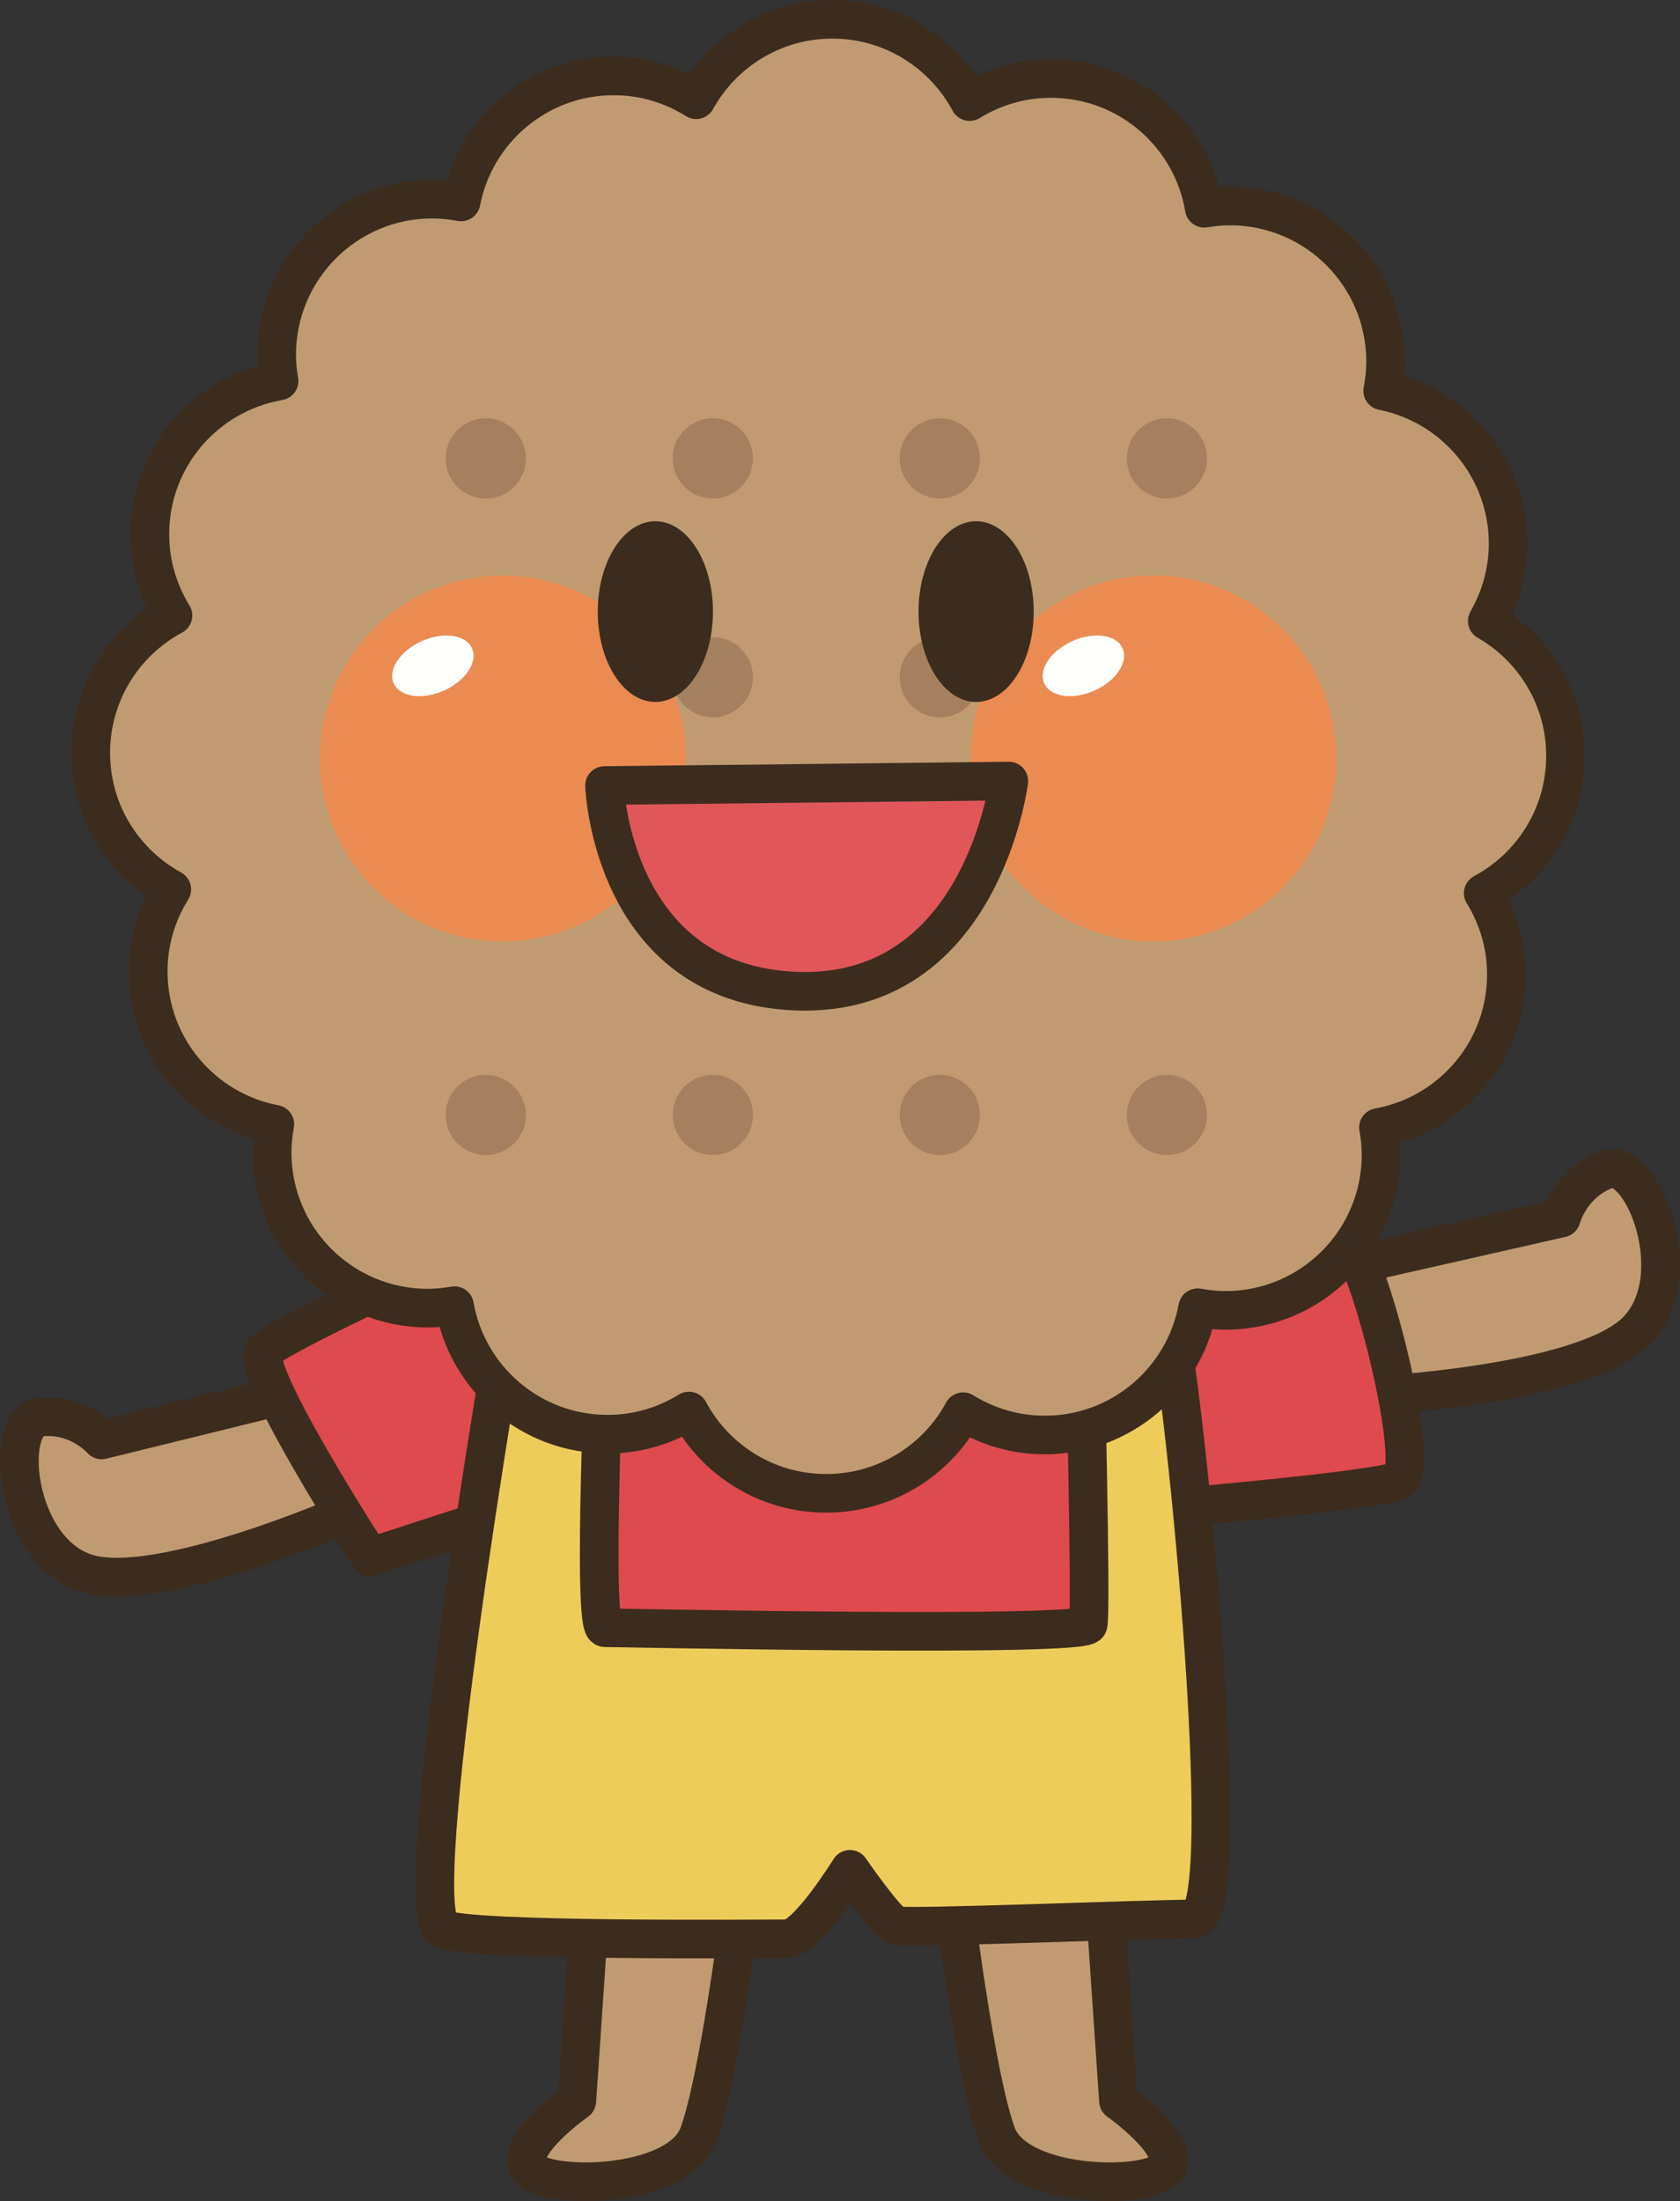 <?xml version="1.0" encoding="UTF-8"?>
<!DOCTYPE svg PUBLIC "-//W3C//DTD SVG 1.1//EN" "http://www.w3.org/Graphics/SVG/1.1/DTD/svg11.dtd">
<svg version="1.1" xmlns="http://www.w3.org/2000/svg" xmlns:xlink="http://www.w3.org/1999/xlink" x="0" y="0" width="435.14" height="570.05" viewBox="0, 0, 435.14, 570.05">
  <rect x="0" y="0" width="435.14" height="570.05" fill="#333333" stroke="none"/>
  <g id="Layer_1">
    <path d="M343.146,329.347 L404.396,315.459 C404.396,315.459 406.632,306.524 416.017,302.94 C425.392,299.365 437.931,331.094 423.644,344.951 C409.318,358.828 354.806,361.514 354.806,361.514" fill="#C09B71" id="path833"/>
    <path d="M343.146,329.347 L404.396,315.459 C404.396,315.459 406.632,306.524 416.017,302.94 C425.392,299.365 437.931,331.094 423.644,344.951 C409.318,358.828 354.806,361.514 354.806,361.514" fill-opacity="0" stroke="#3C2C1E" stroke-width="10" stroke-linecap="round" stroke-linejoin="round" id="path835"/>
    <path d="M286.544,497.842 L289.699,544.131 C289.699,544.131 305.509,555.264 302.345,561.27 C299.181,567.276 263.361,567.266 258.097,552.695 C252.833,538.125 247.57,496.123 247.57,496.123" fill="#C09B71" id="path837"/>
    <path d="M286.544,497.842 L289.699,544.131 C289.699,544.131 305.509,555.264 302.345,561.27 C299.181,567.276 263.361,567.266 258.097,552.695 C252.833,538.125 247.57,496.123 247.57,496.123" fill-opacity="0" stroke="#3C2C1E" stroke-width="10" stroke-linecap="round" stroke-linejoin="round" id="path839"/>
    <path d="M86.457,358.135 L26.325,372.93 C26.325,372.93 20.407,366.026 10.543,367.013 C0.7,367.998 3.629,401.514 22.379,407.432 C41.11,413.34 90.392,391.66 90.392,391.66" fill="#C09B71" id="path841"/>
    <path d="M86.457,358.135 L26.325,372.93 C26.325,372.93 20.407,366.026 10.543,367.013 C0.7,367.998 3.629,401.514 22.379,407.432 C41.11,413.34 90.392,391.66 90.392,391.66" fill-opacity="0" stroke="#3C2C1E" stroke-width="10" stroke-linecap="round" stroke-linejoin="round" id="path843"/>
    <path d="M152.56,497.842 L149.406,544.131 C149.406,544.131 133.595,555.264 136.749,561.27 C139.923,567.276 175.744,567.266 180.998,552.695 C186.261,538.125 191.525,496.123 191.525,496.123" fill="#C09B71" id="path845"/>
    <path d="M152.56,497.842 L149.406,544.131 C149.406,544.131 133.595,555.264 136.749,561.27 C139.923,567.276 175.744,567.266 180.998,552.695 C186.261,538.125 191.525,496.123 191.525,496.123" fill-opacity="0" stroke="#3C2C1E" stroke-width="10" stroke-linecap="round" stroke-linejoin="round" id="path847"/>
    <path d="M294.201,336.836 C294.201,336.836 340.236,314.404 347.306,318.722 C354.396,323.027 368.556,380.84 362.355,383.428 C356.164,386.026 305.705,390.332 305.705,390.332 C305.705,390.332 311.017,445.557 304.826,445.557 C298.615,445.557 123.341,447.285 120.685,443.838 C118.039,440.381 125.109,393.779 125.109,393.779 L95.89,403.272 C95.89,403.272 64.02,354.092 68.454,349.776 C72.873,345.469 116.261,325.615 116.261,325.615" fill="#DE4A4D" id="path849"/>
    <path d="M294.201,336.836 C294.201,336.836 340.236,314.404 347.306,318.722 C354.396,323.027 368.556,380.84 362.355,383.428 C356.164,386.026 305.705,390.332 305.705,390.332 C305.705,390.332 311.017,445.557 304.826,445.557 C298.615,445.557 123.341,447.285 120.685,443.838 C118.039,440.381 125.109,393.779 125.109,393.779 L95.89,403.272 C95.89,403.272 64.02,354.092 68.454,349.776 C72.873,345.469 116.261,325.615 116.261,325.615" fill-opacity="0" stroke="#3C2C1E" stroke-width="10" stroke-linecap="round" stroke-linejoin="round" id="path851"/>
    <path d="M309.279,496.983 C297.277,496.983 234.718,499.551 232.15,498.701 C229.572,497.842 220.138,484.131 220.138,484.131 C220.138,484.131 209.005,502.129 203.859,502.129 C198.722,502.129 120.783,502.861 114.708,499.561 C105.294,494.414 130.998,344.424 130.998,344.424 L156.72,346.993 C156.72,346.993 153.283,421.563 156.72,421.563 C160.148,421.563 280.988,424.131 281.847,420.713 C282.707,417.276 280.998,347.852 280.998,347.852 C280.998,347.852 299.845,343.565 302.414,343.565 C304.982,343.565 321.271,496.983 309.279,496.983" fill="#EECC5A" id="path853"/>
    <path d="M309.279,496.983 C297.277,496.983 234.718,499.551 232.15,498.701 C229.572,497.842 220.138,484.131 220.138,484.131 C220.138,484.131 209.005,502.129 203.859,502.129 C198.722,502.129 120.783,502.861 114.708,499.561 C105.294,494.414 130.998,344.424 130.998,344.424 L156.72,346.993 C156.72,346.993 153.283,421.563 156.72,421.563 C160.148,421.563 280.988,424.131 281.847,420.713 C282.707,417.276 280.998,347.852 280.998,347.852 C280.998,347.852 299.845,343.565 302.414,343.565 C304.982,343.565 321.271,496.983 309.279,496.983 z" fill-opacity="0" stroke="#3C2C1E" stroke-width="10" stroke-linecap="round" stroke-linejoin="round" id="path855"/>
    <path d="M405.485,195.763 C405.485,180.811 397.321,167.784 385.216,160.83 C388.615,154.922 390.612,148.076 390.612,140.763 C390.612,121.192 376.637,104.883 358.131,101.222 C358.605,98.77 358.883,96.231 358.883,93.643 C358.883,71.388 340.836,53.35 318.561,53.35 C316.305,53.35 314.088,53.584 311.92,53.936 C308.732,34.863 292.194,20.332 272.208,20.332 C264.469,20.332 257.277,22.539 251.144,26.318 C244.342,13.633 230.983,5 215.587,5 C200.397,5 187.179,13.408 180.314,25.83 C174.118,21.943 166.818,19.658 158.971,19.658 C139.342,19.658 123.009,33.711 119.425,52.295 C117.003,51.846 114.508,51.572 111.964,51.572 C89.713,51.572 71.666,69.629 71.666,91.895 C71.666,94.2 71.901,96.475 72.291,98.672 C53.292,101.934 38.82,118.438 38.82,138.35 C38.82,146.094 41.046,153.301 44.811,159.424 C32.14,166.211 23.512,179.58 23.512,194.981 C23.512,210.234 31.994,223.496 44.494,230.342 C40.651,236.504 38.39,243.789 38.39,251.582 C38.39,271.27 52.521,287.647 71.183,291.172 C70.749,293.545 70.495,295.977 70.495,298.486 C70.495,320.752 88.537,338.789 110.792,338.789 C113.161,338.789 115.465,338.545 117.721,338.154 C121.046,357.07 137.516,371.436 157.374,371.436 C165.099,371.436 172.311,369.229 178.444,365.44 C185.226,378.125 198.6,386.758 213.991,386.758 C229.313,386.758 242.643,378.203 249.459,365.615 C255.607,369.414 262.833,371.651 270.607,371.651 C290.353,371.651 306.749,357.451 310.211,338.692 C312.54,339.111 314.933,339.375 317.389,339.375 C339.66,339.375 357.707,321.328 357.707,299.063 C357.707,296.66 357.448,294.317 357.042,292.013 C375.875,288.623 390.167,272.188 390.167,252.383 C390.167,244.649 387.951,237.451 384.166,231.318 C396.847,224.522 405.485,211.162 405.485,195.763" fill="#C09B71" id="path857"/>
    <path d="M405.485,195.763 C405.485,180.811 397.321,167.784 385.216,160.83 C388.615,154.922 390.612,148.076 390.612,140.763 C390.612,121.192 376.637,104.883 358.131,101.222 C358.605,98.77 358.883,96.231 358.883,93.643 C358.883,71.388 340.836,53.35 318.561,53.35 C316.305,53.35 314.088,53.584 311.92,53.936 C308.732,34.863 292.194,20.332 272.208,20.332 C264.469,20.332 257.277,22.539 251.144,26.318 C244.342,13.633 230.983,5 215.587,5 C200.397,5 187.179,13.408 180.314,25.83 C174.118,21.943 166.818,19.658 158.971,19.658 C139.342,19.658 123.009,33.711 119.425,52.295 C117.003,51.846 114.508,51.572 111.964,51.572 C89.713,51.572 71.666,69.629 71.666,91.895 C71.666,94.2 71.901,96.475 72.291,98.672 C53.292,101.934 38.82,118.438 38.82,138.35 C38.82,146.094 41.046,153.301 44.811,159.424 C32.14,166.211 23.512,179.58 23.512,194.981 C23.512,210.234 31.994,223.496 44.494,230.342 C40.651,236.504 38.39,243.789 38.39,251.582 C38.39,271.27 52.521,287.647 71.183,291.172 C70.749,293.545 70.495,295.977 70.495,298.486 C70.495,320.752 88.537,338.789 110.792,338.789 C113.161,338.789 115.465,338.545 117.721,338.154 C121.046,357.07 137.516,371.436 157.374,371.436 C165.099,371.436 172.311,369.229 178.444,365.44 C185.226,378.125 198.6,386.758 213.991,386.758 C229.313,386.758 242.643,378.203 249.459,365.615 C255.607,369.414 262.833,371.651 270.607,371.651 C290.353,371.651 306.749,357.451 310.211,338.692 C312.54,339.111 314.933,339.375 317.389,339.375 C339.66,339.375 357.707,321.328 357.707,299.063 C357.707,296.66 357.448,294.317 357.042,292.013 C375.875,288.623 390.167,272.188 390.167,252.383 C390.167,244.649 387.951,237.451 384.166,231.318 C396.847,224.522 405.485,211.162 405.485,195.763 z" fill-opacity="0" stroke="#3C2C1E" stroke-width="10" stroke-linecap="round" stroke-linejoin="round" id="path859"/>
    <path d="M136.207,118.731 C136.207,124.463 131.564,129.121 125.827,129.121 C120.08,129.121 115.431,124.463 115.431,118.731 C115.431,112.988 120.08,108.33 125.827,108.33 C131.564,108.33 136.207,112.988 136.207,118.731" fill="#A4805E" id="path861"/>
    <path d="M195.016,118.731 C195.016,124.463 190.363,129.121 184.635,129.121 C178.888,129.121 174.235,124.463 174.235,118.731 C174.235,112.988 178.888,108.33 184.635,108.33 C190.363,108.33 195.016,112.988 195.016,118.731" fill="#A4805E" id="path863"/>
    <path d="M253.825,118.731 C253.825,124.463 249.171,129.121 243.434,129.121 C237.692,129.121 233.043,124.463 233.043,118.731 C233.043,112.988 237.692,108.33 243.434,108.33 C249.171,108.33 253.825,112.988 253.825,118.731" fill="#A4805E" id="path865"/>
    <path d="M312.628,118.731 C312.628,124.463 307.975,129.121 302.243,129.121 C296.496,129.121 291.847,124.463 291.847,118.731 C291.847,112.988 296.496,108.33 302.243,108.33 C307.975,108.33 312.628,112.988 312.628,118.731" fill="#A4805E" id="path867"/>
    <path d="M136.207,175.41 C136.207,181.152 131.564,185.791 125.827,185.791 C120.08,185.791 115.431,181.152 115.431,175.41 C115.431,169.668 120.08,165.02 125.827,165.02 C131.564,165.02 136.207,169.668 136.207,175.41" fill="#A4805E" id="path869"/>
    <path d="M195.016,175.41 C195.016,181.152 190.363,185.791 184.635,185.791 C178.888,185.791 174.235,181.152 174.235,175.41 C174.235,169.668 178.888,165.02 184.635,165.02 C190.363,165.02 195.016,169.668 195.016,175.41" fill="#A4805E" id="path871"/>
    <path d="M253.825,175.41 C253.825,181.152 249.171,185.791 243.434,185.791 C237.692,185.791 233.043,181.152 233.043,175.41 C233.043,169.668 237.692,165.02 243.434,165.02 C249.171,165.02 253.825,169.668 253.825,175.41" fill="#A4805E" id="path873"/>
    <path d="M312.628,175.41 C312.628,181.152 307.975,185.791 302.243,185.791 C296.496,185.791 291.847,181.152 291.847,175.41 C291.847,169.668 296.496,165.02 302.243,165.02 C307.975,165.02 312.628,169.668 312.628,175.41" fill="#A4805E" id="path875"/>
    <path d="M136.207,232.1 C136.207,237.822 131.564,242.481 125.827,242.481 C120.08,242.481 115.431,237.822 115.431,232.1 C115.431,226.348 120.08,221.69 125.827,221.69 C131.564,221.69 136.207,226.348 136.207,232.1" fill="#A4805E" id="path877"/>
    <path d="M195.016,232.1 C195.016,237.822 190.363,242.481 184.635,242.481 C178.888,242.481 174.235,237.822 174.235,232.1 C174.235,226.348 178.888,221.69 184.635,221.69 C190.363,221.69 195.016,226.348 195.016,232.1" fill="#A4805E" id="path879"/>
    <path d="M253.825,232.1 C253.825,237.822 249.171,242.481 243.434,242.481 C237.692,242.481 233.043,237.822 233.043,232.1 C233.043,226.348 237.692,221.69 243.434,221.69 C249.171,221.69 253.825,226.348 253.825,232.1" fill="#A4805E" id="path881"/>
    <path d="M312.628,232.1 C312.628,237.822 307.975,242.481 302.243,242.481 C296.496,242.481 291.847,237.822 291.847,232.1 C291.847,226.348 296.496,221.69 302.243,221.69 C307.975,221.69 312.628,226.348 312.628,232.1" fill="#A4805E" id="path883"/>
    <path d="M136.207,288.77 C136.207,294.513 131.564,299.151 125.827,299.151 C120.08,299.151 115.431,294.513 115.431,288.77 C115.431,283.027 120.08,278.379 125.827,278.379 C131.564,278.379 136.207,283.027 136.207,288.77" fill="#A4805E" id="path885"/>
    <path d="M195.016,288.77 C195.016,294.513 190.363,299.151 184.635,299.151 C178.888,299.151 174.235,294.513 174.235,288.77 C174.235,283.027 178.888,278.379 184.635,278.379 C190.363,278.379 195.016,283.027 195.016,288.77" fill="#A4805E" id="path887"/>
    <path d="M253.825,288.77 C253.825,294.513 249.171,299.151 243.434,299.151 C237.692,299.151 233.043,294.513 233.043,288.77 C233.043,283.027 237.692,278.379 243.434,278.379 C249.171,278.379 253.825,283.027 253.825,288.77" fill="#A4805E" id="path889"/>
    <path d="M312.628,288.77 C312.628,294.513 307.975,299.151 302.243,299.151 C296.496,299.151 291.847,294.513 291.847,288.77 C291.847,283.027 296.496,278.379 302.243,278.379 C307.975,278.379 312.628,283.027 312.628,288.77" fill="#A4805E" id="path891"/>
    <path d="M177.643,196.436 C177.643,222.608 156.427,243.818 130.25,243.818 C104.074,243.818 82.863,222.608 82.863,196.436 C82.863,170.254 104.074,149.043 130.25,149.043 C156.427,149.043 177.643,170.254 177.643,196.436" fill="#EA8B52" id="path893"/>
    <path d="M122.257,167.901 C123.849,171.445 120.587,176.338 114.992,178.848 C109.381,181.358 103.556,180.527 101.969,176.983 C100.387,173.447 103.644,168.545 109.245,166.035 C114.855,163.526 120.68,164.365 122.257,167.901" fill="#FFFFFE" id="path895"/>
    <path d="M346.139,196.436 C346.139,222.608 324.928,243.818 298.751,243.818 C272.575,243.818 251.359,222.608 251.359,196.436 C251.359,170.254 272.575,149.043 298.751,149.043 C324.928,149.043 346.139,170.254 346.139,196.436" fill="#EA8B52" id="path897"/>
    <path d="M290.753,167.901 C292.345,171.445 289.083,176.338 283.488,178.848 C277.877,181.358 272.052,180.527 270.47,176.983 C268.883,173.447 272.14,168.545 277.741,166.035 C283.351,163.526 289.176,164.365 290.753,167.901" fill="#FFFFFE" id="path899"/>
    <path d="M184.665,158.409 C184.665,171.328 177.985,181.797 169.743,181.797 C161.505,181.797 154.826,171.328 154.826,158.409 C154.826,145.479 161.505,135 169.743,135 C177.985,135 184.665,145.479 184.665,158.409" fill="#3C2C1E" id="path901"/>
    <path d="M267.746,158.409 C267.746,171.328 261.066,181.797 252.829,181.797 C244.586,181.797 237.907,171.328 237.907,158.409 C237.907,145.479 244.586,135 252.829,135 C261.066,135 267.746,145.479 267.746,158.409" fill="#3C2C1E" id="path903"/>
    <path d="M156.579,203.447 L261.3,202.285 C261.3,202.285 254.289,258.447 206.315,256.7 C158.336,254.942 156.579,203.447 156.579,203.447" fill="#E05659" id="path905"/>
    <path d="M156.579,203.447 L261.3,202.285 C261.3,202.285 254.289,258.447 206.315,256.7 C158.336,254.942 156.579,203.447 156.579,203.447 z" fill-opacity="0" stroke="#3C2C1E" stroke-width="10" stroke-linecap="round" stroke-linejoin="round" id="path907"/>
  </g>
</svg>
